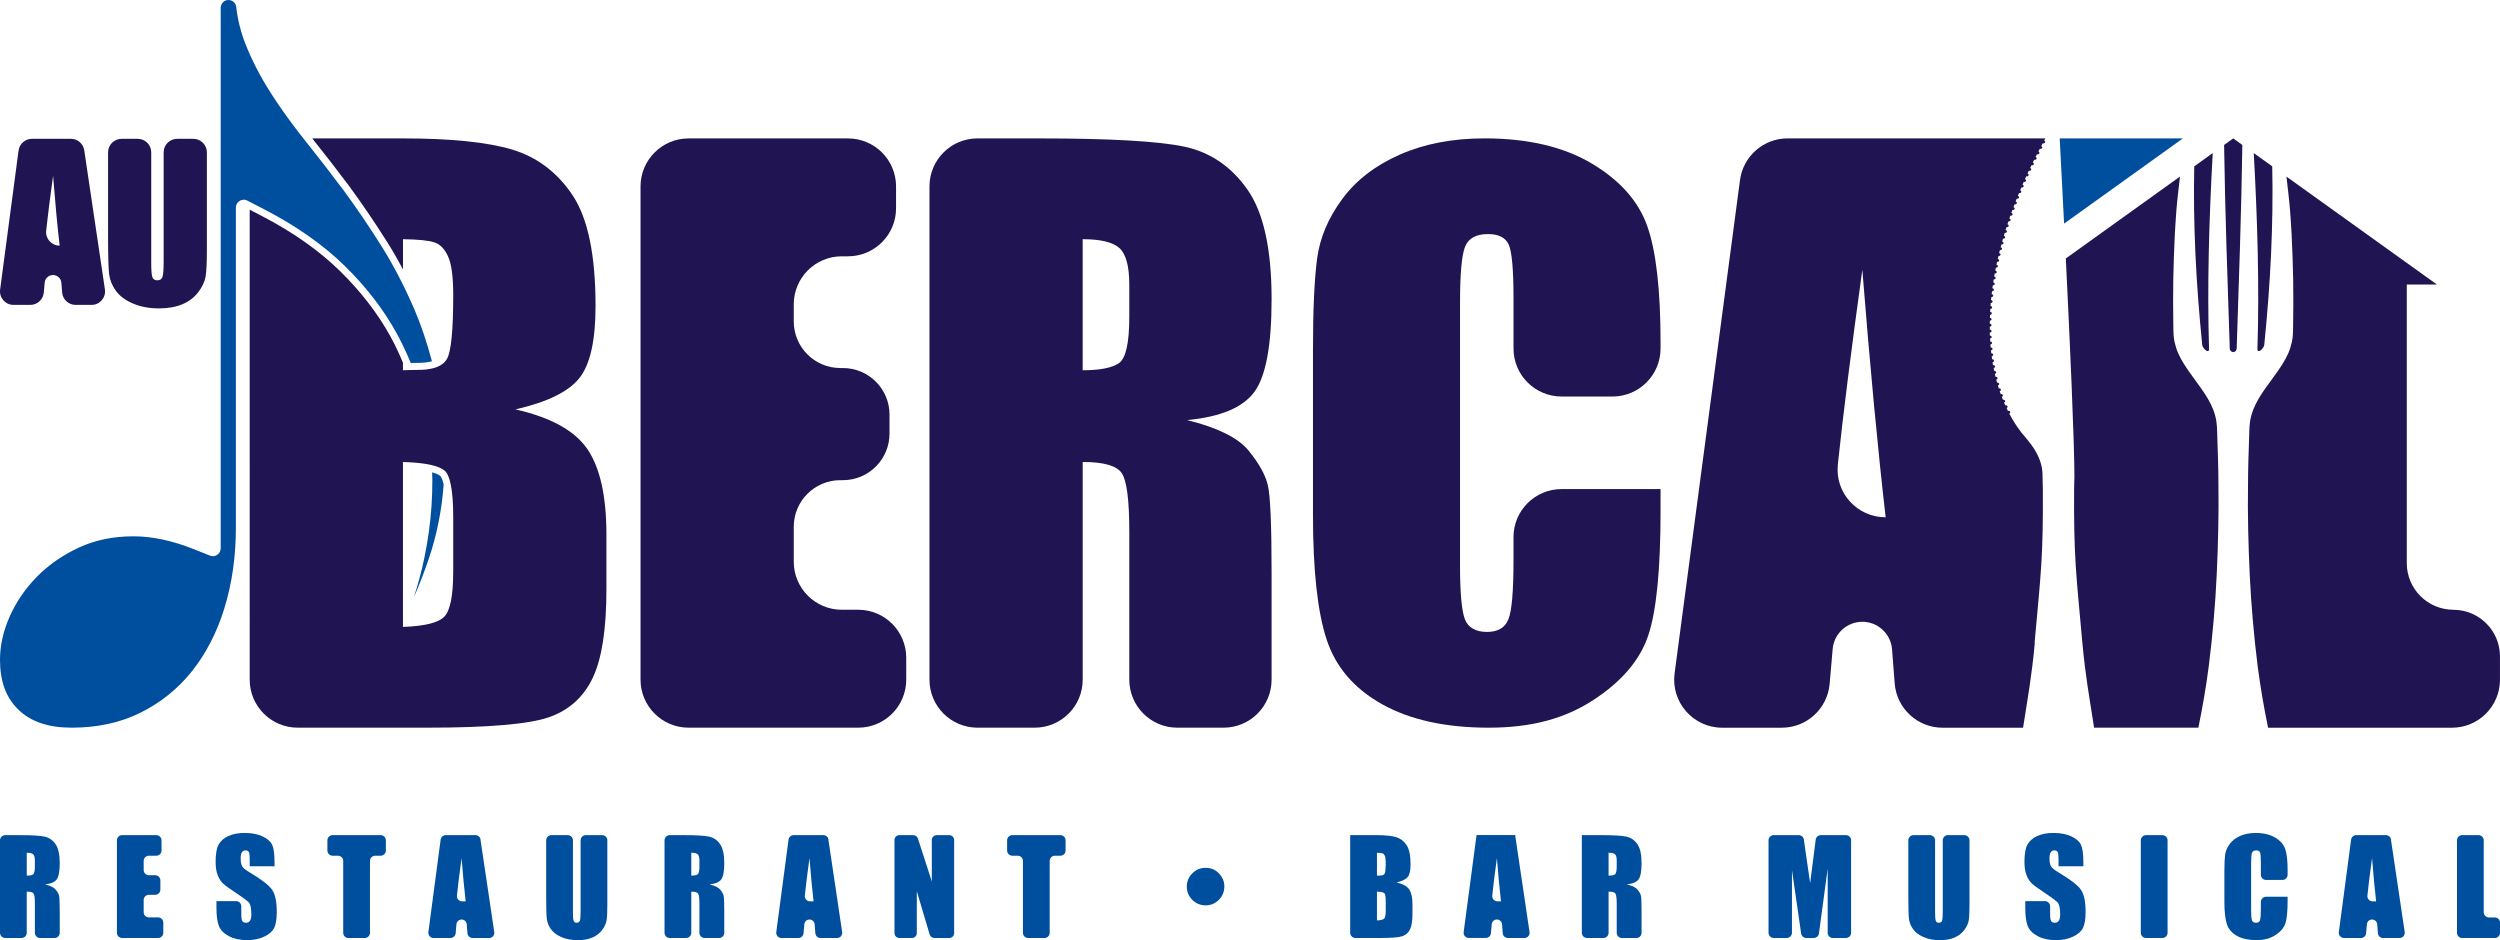 <svg xmlns="http://www.w3.org/2000/svg" id="Calque_1" data-name="Calque 1" viewBox="0 0 866.35 325.81"><defs><style>      .cls-1 {        fill: #211452;      }      .cls-2 {        fill: #004f9f;      }      .cls-3 {        fill: #1d1d1b;      }    </style></defs><path class="cls-3" d="M702.95,60.78h0s0,.01,0,.02v-.02Z"></path><path class="cls-2" d="M756.47,47.95h-42.7c.36,6.79,.91,17.32,1.52,29.54l41.18-29.54Z"></path><g><g><path class="cls-1" d="M29.2,52.11l7.16,48.17c.42,2.84-1.78,5.38-4.64,5.38h-5.51c-2.45,0-4.49-1.89-4.68-4.33l-.26-3.34c-.12-1.51-1.38-2.68-2.9-2.68h0c-1.51,0-2.76,1.15-2.89,2.65l-.3,3.41c-.21,2.43-2.24,4.29-4.68,4.29H4.69c-2.84,0-5.03-2.5-4.65-5.31L6.43,52.18c.31-2.33,2.3-4.08,4.65-4.08h13.48c2.33,0,4.3,1.7,4.64,4Zm-8.53,33.01c-.76-6.52-1.52-14.58-2.28-24.18-1.09,7.84-1.88,14.18-2.39,19.02-.29,2.77,1.89,5.16,4.67,5.16h0Z"></path><path class="cls-1" d="M67,48.11c2.59,0,4.69,2.1,4.69,4.69v33.77c0,4.36-.14,7.42-.43,9.19-.28,1.76-1.12,3.58-2.52,5.44-1.4,1.86-3.24,3.27-5.53,4.23-2.29,.96-4.98,1.44-8.09,1.44-3.44,0-6.47-.57-9.1-1.71-2.63-1.14-4.6-2.62-5.9-4.44-1.3-1.83-2.07-3.75-2.31-5.78-.24-2.02-.36-6.29-.36-12.78v-29.36c0-2.59,2.1-4.69,4.69-4.69h5.58c2.59,0,4.69,2.1,4.69,4.69v38.47c0,2.51,.13,4.12,.41,4.82,.28,.7,.83,1.05,1.65,1.05,.95,0,1.56-.39,1.83-1.16,.27-.77,.41-2.59,.41-5.46V52.8c0-2.59,2.1-4.69,4.69-4.69h5.58Z"></path></g><g><path class="cls-1" d="M297.41,211.3h-5.7c-9.19,0-16.64-7.45-16.64-16.64v-12.11c0-8.92,7.23-16.15,16.15-16.15h.88c8.92,0,16.15-7.23,16.15-16.15v-6.56c0-8.92-7.23-16.15-16.15-16.15h-.88c-8.92,0-16.15-7.23-16.15-16.15v-5.93c0-9.19,7.45-16.64,16.64-16.64h2.17c9.19,0,16.64-7.45,16.64-16.64v-7.57c0-9.19-7.45-16.64-16.64-16.64h-55.27c-9.19,0-16.64,7.45-16.64,16.64V235.53c0,9.19,7.45,16.64,16.64,16.64h58.8c9.19,0,16.64-7.45,16.64-16.64v-7.59c0-9.19-7.45-16.64-16.64-16.64Z"></path><path class="cls-1" d="M434.74,135.75c3.95-5.46,5.92-16.15,5.92-32.04,0-17.41-2.79-30.09-8.38-38.03-5.59-7.96-12.82-12.89-21.69-14.82-8.87-1.93-25.83-2.9-50.9-2.9h-20.95c-9.19,0-16.64,7.45-16.64,16.64V235.53c0,9.19,7.45,16.64,16.64,16.64h19.82c9.19,0,16.64-7.45,16.64-16.64v-75.44c7.31,0,11.84,1.31,13.56,3.91,1.72,2.61,2.59,9.37,2.59,20.31v51.22c0,9.19,7.45,16.64,16.64,16.64h16.03c9.19,0,16.64-7.45,16.64-16.64v-37.22c0-16.48-.43-26.55-1.31-30.21-.88-3.66-3.15-7.67-6.75-12.05-3.63-4.38-10.69-7.86-21.21-10.47,11.62-1.1,19.39-4.38,23.35-9.84Zm-43.4-25.86c0,8.99-1.2,14.31-3.59,15.96-2.41,1.63-6.58,2.46-12.56,2.46v-45.42c6.14,0,10.36,1.01,12.68,3.03,2.31,2.02,3.47,6.27,3.47,12.74v11.23Z"></path><path class="cls-1" d="M551.6,56.66c-9.76-5.8-22.15-8.71-37.16-8.71-11.06,0-20.84,1.88-29.35,5.63-8.52,3.76-15.18,8.89-19.98,15.43-4.81,6.54-7.69,13.35-8.65,20.41-.96,7.06-1.46,17.65-1.46,31.77v57.26c0,19.2,1.57,33.59,4.73,43.15,3.13,9.57,9.56,17.05,19.24,22.45,9.7,5.41,21.99,8.12,36.92,8.12s26.45-3.19,36.26-9.58c9.81-6.39,16.14-13.81,19.01-22.31,2.86-8.48,4.29-22.87,4.29-43.16v-7.63h-34.32c-9.19,0-16.64,7.45-16.64,16.64v7.98c0,10.77-.58,17.6-1.77,20.51-1.17,2.92-3.64,4.37-7.44,4.37s-6.5-1.46-7.62-4.36c-1.13-2.91-1.7-9.12-1.7-18.64V104.98c0-9.93,.56-16.39,1.7-19.38,1.12-2.98,3.79-4.48,7.99-4.48,3.71,0,6.11,1.23,7.2,3.69,1.09,2.46,1.64,8.64,1.64,18.54v17.42c0,9.19,7.45,16.64,16.64,16.64h17.68c9.19,0,16.64-7.45,16.64-16.64v-1.97c0-18.3-1.54-31.78-4.6-40.44-3.07-8.66-9.49-15.9-19.25-21.7Z"></path><path class="cls-1" d="M772.7,120.8c.02,.63,.53,1.2,1.17,1.22,.66,.02,1.21-.55,1.23-1.22,.78-23.64,1.62-47.21,1.96-70.57l-3.16-2.27-3.16,2.27c.34,23.37,1.18,46.93,1.96,70.57Z"></path><path class="cls-1" d="M705.07,222.72c2.16-24.07,3-29.23,2.86-53.29l-.11-4.3c.08-3.01-.76-6.02-2.58-9.03-.74-1.25-1.68-2.5-2.69-3.75-.65-.81-1.32-1.61-2.02-2.41-1.56-2.01-2.98-4.22-4.25-6.61,.3-.13,.45-.41,.33-.66-.14-.26-.47-.37-.78-.27-.16-.33-.31-.67-.47-1,.28-.12,.42-.37,.31-.62h.02c-.12-.26-.46-.37-.77-.31-.15-.33-.32-.64-.46-.98,.31-.09,.48-.36,.38-.63-.12-.26-.44-.39-.76-.33-.13-.33-.25-.67-.38-1,.29-.1,.45-.36,.36-.63-.07-.25-.41-.38-.72-.33-.12-.34-.26-.66-.38-1.01,.33-.09,.52-.36,.42-.62-.1-.26-.4-.41-.73-.35-.11-.34-.2-.69-.3-1.03,.32-.08,.5-.34,.43-.59-.1-.26-.41-.43-.72-.39-.1-.33-.2-.66-.29-1,.31-.07,.53-.35,.46-.61-.07-.28-.39-.44-.73-.41-.08-.33-.13-.67-.21-1,.3-.07,.52-.33,.47-.58-.05-.27-.37-.44-.68-.42-.07-.34-.15-.68-.22-1.03,.31-.06,.55-.31,.5-.58-.05-.27-.36-.46-.71-.41-.06-.34-.11-.69-.17-1.04,.33-.05,.55-.29,.53-.57-.05-.28-.35-.45-.66-.42-.05-.35-.1-.7-.14-1.06,.32-.05,.55-.28,.51-.56-.03-.26-.33-.45-.65-.44-.04-.35-.1-.69-.14-1.04,.34-.02,.59-.27,.56-.55-.02-.26-.31-.47-.65-.45-.03-.35-.04-.71-.07-1.06,.32-.04,.57-.26,.55-.53-.02-.28-.31-.47-.62-.47-.02-.35-.05-.69-.07-1.05,.33-.04,.59-.24,.56-.52,0-.28-.29-.5-.63-.49,0-.09-.02-.18-.02-.28,0-.25,0-.51,0-.76,.34,0,.61-.25,.61-.53-.02-.28-.28-.47-.61-.48,0-.35,0-.7,0-1.05,.31-.01,.6-.23,.6-.5s-.26-.49-.6-.51c0-.29,0-.58,0-.87,0-.05,0-.11,0-.16,.35,0,.62-.23,.62-.51,0-.26-.26-.48-.58-.5,.01-.35,.03-.69,.04-1.04,.32,0,.59-.23,.62-.49,0-.28-.24-.52-.58-.53,.02-.35,.04-.69,.06-1.03h.02c.33,0,.6-.21,.62-.47,.02-.27-.23-.5-.56-.54,.03-.35,.05-.69,.08-1.04h.03c.3,0,.57-.21,.6-.47,.03-.28-.21-.52-.55-.55,.03-.34,.07-.68,.11-1.02h.02c.33,0,.6-.2,.65-.47,.02-.28-.22-.51-.55-.54,.04-.35,.08-.69,.12-1.04h.05c.3,0,.58-.18,.6-.45,.05-.28-.19-.52-.53-.57,.04-.33,.1-.68,.15-1.01h.05c.32,0,.57-.18,.62-.46,.05-.27-.18-.5-.52-.56,.05-.35,.1-.69,.16-1.04,.02,0,.04,.01,.05,.01,.33,0,.57-.18,.62-.45,.05-.29-.2-.53-.52-.57,.06-.34,.13-.69,.2-1.03,.02,0,.06,.01,.08,.01,.3,0,.57-.18,.62-.43,.05-.28-.19-.54-.5-.58,.07-.34,.13-.68,.2-1.02h.09c.3,0,.55-.18,.62-.43h-.02c.07-.27-.15-.52-.49-.59,.07-.33,.15-.67,.23-1.01,.03,0,.06,.02,.09,.02,.3,0,.57-.18,.62-.43,.05-.26-.15-.53-.48-.58,.08-.34,.16-.68,.24-1.02h.09c.3,0,.55-.16,.63-.41,.07-.26-.15-.52-.49-.59,.08-.33,.17-.67,.26-1.01h.13c.27,0,.52-.16,.6-.39,.07-.28-.15-.54-.46-.61,.09-.34,.18-.67,.27-1.01,.04,.01,.08,.02,.12,.02,.27,0,.55-.17,.6-.41,.07-.26-.12-.53-.45-.6,.09-.33,.18-.67,.27-1h.15c.27,0,.52-.14,.6-.39,.07-.27-.13-.55-.44-.61,.1-.33,.2-.67,.3-1.01,.04,0,.07,.02,.11,.02,.3,0,.55-.15,.63-.37,.07-.28-.12-.56-.44-.63,.1-.33,.2-.66,.3-1h.16c.27,0,.52-.14,.6-.37,.1-.26-.1-.53-.43-.62,.11-.33,.23-.66,.34-1,.05,0,.1,.01,.14,.01,.27,0,.52-.14,.6-.37,.1-.28-.1-.54-.41-.63,.11-.33,.22-.66,.34-1,.05,.02,.1,.02,.17,.02,.27,0,.52-.14,.6-.37,.1-.27-.1-.55-.42-.64,.12-.33,.25-.66,.37-.98,.05,.01,.11,.02,.16,.02,.27,0,.52-.14,.6-.35,.1-.28-.07-.56-.39-.65,.12-.33,.24-.65,.37-.98,.05,0,.12,.02,.17,.02,.27,0,.52-.14,.6-.37,.1-.27-.07-.55-.4-.64,.13-.33,.26-.66,.39-.98,.07,.02,.14,.04,.18,.04,.27,0,.5-.14,.6-.37,.1-.26-.07-.54-.39-.63,.13-.33,.27-.66,.41-.99,.05,.02,.11,.04,.18,.04,.25,0,.5-.14,.57-.35,.12-.26-.05-.54-.36-.65,.14-.33,.26-.64,.4-.97,.07,.02,.14,.02,.21,.02,.25,0,.5-.12,.57-.33,.13-.27-.05-.57-.37-.65,.14-.32,.29-.65,.43-.97,.07,.01,.14,.02,.21,.02,.25,0,.47-.12,.58-.33,.12-.26-.05-.55-.36-.65,.15-.33,.29-.65,.44-.98,.07,.02,.15,.04,.22,.04,.25,0,.47-.15,.57-.35,.11-.28-.05-.55-.36-.65,.15-.32,.3-.64,.45-.95,.07,.02,.15,.02,.22,.02,.25,0,.5-.13,.6-.33,.12-.26-.05-.54-.35-.64,.16-.33,.31-.65,.47-.98,.07,.04,.14,.04,.21,.04,.25,0,.47-.12,.58-.33,.12-.26-.03-.54-.33-.65,.16-.32,.3-.64,.46-.96,.07,.02,.15,.04,.25,.04,.22,0,.47-.12,.58-.33,.12-.26-.03-.54-.34-.67,.16-.32,.33-.64,.49-.95,.07,.04,.15,.04,.22,.04,.25,0,.47-.13,.58-.31,.12-.26,0-.54-.31-.67,.16-.32,.33-.64,.49-.95,.07,.04,.15,.04,.22,.04,.25,0,.47-.1,.58-.31,.14-.24,0-.54-.31-.66,.17-.32,.33-.63,.5-.95,0,0,0,0,0,0,.08,.02,.15,.04,.25,.04,.22,0,.47-.13,.57-.31,.13-.26,0-.56-.31-.67,.14-.26,.29-.52,.43-.78h-89.33c-8.34,0-15.4,6.18-16.5,14.46l-22.66,170.94c-1.32,9.97,6.44,18.83,16.5,18.83h20.65c8.63,0,15.83-6.6,16.58-15.2l1.05-12.08c.46-5.33,4.93-9.43,10.28-9.43s9.87,4.15,10.29,9.52l.92,11.83c.67,8.67,7.9,15.36,16.59,15.36h27.9c1.69-10.86,3.04-18.12,4.07-29.45Zm-68.19-61.74c1.81-17.18,4.64-39.67,8.49-67.5,2.71,34.05,5.41,62.64,8.09,85.78-9.88,0-17.61-8.46-16.57-18.28Z"></path><path class="cls-1" d="M765.45,230.67c1.31-10.5,2.24-20.99,2.73-31.49,.48-10.5,.76-20.99,.59-31.49,0-5.25-.2-10.5-.37-15.75-.11-2.62,0-5.25-.75-7.87-.66-2.62-2.04-5.25-3.76-7.87-3.52-5.25-8.21-10.5-9.79-15.74-.42-1.31-.72-2.63-.83-3.94-.12-1.31-.1-2.62-.13-3.94-.05-2.62-.07-5.25-.07-7.87,0-5.25,.06-10.5,.27-15.75l.33-7.87c.13-2.62,.34-5.25,.51-7.87,.29-4.01,.85-8.01,1.27-12.03l-39.56,28.38c1.44,29.37,2.95,63.14,2.98,75.57l-.11,4.3c-.14,24.06,.7,29.21,2.86,53.29,1.03,11.33,2.38,18.59,4.07,29.45h36.13c1.48-7.17,2.7-14.34,3.63-21.5Z"></path><path class="cls-1" d="M850.2,211.3c-8.92,0-16.15-7.23-16.15-16.15V98.61h10.46l-10.46-7.5-41.7-29.91c.42,4.01,.98,8.02,1.27,12.03,.17,2.62,.38,5.25,.51,7.87l.33,7.87c.21,5.25,.28,10.5,.27,15.75,0,2.62-.02,5.25-.07,7.87-.03,1.31,0,2.62-.13,3.94-.12,1.31-.41,2.62-.83,3.94-1.58,5.25-6.27,10.5-9.79,15.74-1.72,2.63-3.09,5.25-3.76,7.87-.75,2.62-.64,5.25-.75,7.87-.18,5.25-.37,10.5-.37,15.75-.17,10.5,.11,20.99,.59,31.49,.5,10.5,1.43,20.99,2.73,31.49,.93,7.17,2.15,14.34,3.63,21.5h63.72c9.19,0,16.64-7.45,16.64-16.64v-8.08c0-8.92-7.23-16.15-16.15-16.15Z"></path><path class="cls-1" d="M763.16,119.49c.06,.59,.6,1.45,1.23,1.9,.65,.47,1.16,.29,1.14-.33-.69-22.12,0-44.88,1.27-68.01l-2.91,2.09-3.49,2.5c-.44,19.9,.6,40.53,2.76,61.85Z"></path><path class="cls-1" d="M782.28,121.06c-.01,.59,.46,.79,1.09,.37,.65-.43,1.22-1.33,1.29-1.94,2.16-21.32,3.2-41.96,2.76-61.85l-3.49-2.5-2.91-2.09c1.27,23.13,1.97,45.89,1.27,68.01Z"></path><path class="cls-1" d="M178.63,141.87c11.01-2.52,18.39-6.13,22.14-10.84,3.74-4.71,5.61-13.02,5.61-24.96,0-17.65-2.65-30.44-7.94-38.38-5.3-7.94-12.26-13.21-20.87-15.83-8.64-2.6-21.3-3.9-38.05-3.9h-31.31c4.12,5.15,8.41,10.7,12.81,16.55,4.49,6.12,8.96,12.71,13.29,19.58,1.87,2.97,3.64,6.07,5.34,9.26v-10.46c5.47,.08,9.15,.47,11.03,1.15,1.91,.67,3.44,2.29,4.6,4.85,1.19,2.56,1.78,7.04,1.78,13.43,0,12.12-.72,19.45-2.15,22.02-.53,.95-1.33,1.72-2.38,2.32-.65,.37-1.42,.67-2.27,.9-1.48,.41-3.24,.62-5.31,.62-.47,0-1.04,0-1.65,.02-.75,.02-1.61,.04-2.58,.07-.35,.01-.7,.02-1.08,.04v-2.62c-1.28-3.05-2.68-6.08-4.3-9.04-4.37-7.96-10.27-15.61-17.52-22.73-7.25-7.1-16.39-13.54-27.19-19.13l-4.1-2.12V235.53c0,9.19,7.45,16.64,16.64,16.64h44.8c21.35,0,35.48-1.22,42.38-3.66,6.89-2.43,11.91-6.98,15.07-13.63,3.16-6.64,4.73-16.86,4.73-30.66v-18.94c0-13.29-2.19-23.16-6.56-29.59-4.38-6.44-12.7-11.04-24.97-13.82Zm-21.58,56.32c0,8.25-1.04,13.42-3.09,15.52-2.06,2.11-6.85,3.28-14.32,3.54v-57.15c2.96,.09,5.5,.3,7.61,.62,.9,.14,1.69,.3,2.43,.48,1.98,.47,3.41,1.08,4.31,1.84,.09,.08,.21,.15,.29,.23,.82,.82,1.44,2.35,1.9,4.51,.58,2.73,.88,6.5,.88,11.37v19.05Z"></path></g></g><g><path class="cls-2" d="M149.69,125.2c-1.71-6.48-3.8-12.65-6.25-18.38-.44-1.03-.92-2.04-1.38-3.06-.78-1.73-1.59-3.43-2.42-5.11-2.29-4.62-4.75-9.08-7.39-13.28-4.3-6.84-8.74-13.38-13.2-19.44-4.53-6.03-9.01-11.82-13.3-17.17-.22-.27-.42-.54-.63-.81-.64-.81-1.27-1.61-1.89-2.42-3.5-4.54-6.7-9.07-9.52-13.51-3.56-5.6-6.47-11.24-8.65-16.77-1.63-4.14-2.71-8.46-3.2-12.87-.15-1.37-1.32-2.38-2.68-2.38-1.49,0-2.7,1.23-2.7,2.74V189.99c0,1.57-1.27,2.75-2.7,2.75-.33,0-.66-.06-.99-.19l-5.69-2.27c-7.38-2.94-14.41-4.43-20.89-4.43-6.91,0-13.23,1.3-18.78,3.86-5.68,2.62-10.62,6.06-14.69,10.2-4.05,4.14-7.23,8.83-9.46,13.92C1.1,218.81,0,223.79,0,228.62,0,236.1,2.07,241.75,6.34,245.89c4.35,4.23,10.42,6.28,18.55,6.28,8.91,0,16.96-1.77,23.91-5.25,7-3.51,12.97-8.34,17.75-14.35,4.86-6.11,8.64-13.46,11.22-21.83,2.63-8.54,3.97-17.89,3.97-27.81V71.94c0-1.46,1.09-2.51,2.36-2.68,.12-.02,.22-.07,.34-.07,.41,0,.82,.1,1.23,.3l.85,.44,5.21,2.7c11.01,5.7,20.35,12.28,27.77,19.55,7.42,7.28,13.46,15.12,17.94,23.29,.77,1.4,1.48,2.81,2.18,4.24,.86,1.77,1.67,3.54,2.42,5.34,.1,.25,.19,.49,.29,.74,1.04-.03,1.91-.04,2.59-.04,1.52,0,3.25-.13,4.74-.55Z"></path><path class="cls-2" d="M149.75,163.69c.02,.9,.08,1.8,.08,2.69,0,6.13-.41,12.17-1.22,17.95-.81,5.77-1.92,11.28-3.32,16.37-.6,2.19-1.24,4.33-1.91,6.39,1.91-4.39,3.65-8.87,5.2-13.42,2.79-8.21,4.52-16.86,5.17-25.8-.45-1.96-.95-2.68-1.18-2.91-.24-.24-.96-.76-2.81-1.27Z"></path></g><g><path class="cls-2" d="M0,291.21C0,290.22,.81,289.41,1.8,289.41H6.56c4.37,0,7.33,.17,8.88,.51,1.55,.34,2.81,1.2,3.79,2.59,.98,1.39,1.47,3.6,1.47,6.64,0,2.77-.35,4.64-1.04,5.59-.69,.95-2.05,1.53-4.07,1.72,1.83,.46,3.07,1.06,3.7,1.83,.63,.76,1.03,1.47,1.18,2.1,.15,.64,.23,2.4,.23,5.27v7.6c0,.99-.81,1.8-1.8,1.8h-5.01c-.99,0-1.8-.81-1.8-1.8v-10.05c0-1.91-.15-3.09-.45-3.55-.3-.46-1.09-.68-2.37-.68v14.27c0,.99-.81,1.8-1.8,1.8H1.8C.81,325.06,0,324.26,0,323.26v-32.05Zm9.27,4.3v7.93c1.04,0,1.77-.14,2.19-.43,.42-.29,.63-1.21,.63-2.79v-1.96c0-1.13-.2-1.87-.6-2.22-.4-.35-1.14-.53-2.21-.53Z"></path><path class="cls-2" d="M42.32,289.41h11.86c.99,0,1.8,.81,1.8,1.8v3.53c0,.99-.81,1.8-1.8,1.8h-2.59c-.99,0-1.8,.81-1.8,1.8v3.16c0,.99,.81,1.8,1.8,1.8h2.19c.99,0,1.8,.81,1.8,1.8v3.18c0,.99-.81,1.8-1.8,1.8h-2.19c-.99,0-1.8,.81-1.8,1.8v4.24c0,.99,.81,1.8,1.8,1.8h3.2c.99,0,1.8,.81,1.8,1.8v3.53c0,.99-.81,1.8-1.8,1.8h-12.47c-.99,0-1.8-.81-1.8-1.8v-32.05c0-.99,.81-1.8,1.8-1.8Z"></path><path class="cls-2" d="M95.14,300.2h-8.61v-2.64c0-1.23-.11-2.02-.33-2.36-.22-.34-.59-.51-1.1-.51-.56,0-.98,.23-1.27,.68-.29,.46-.43,1.15-.43,2.07,0,1.19,.16,2.09,.48,2.69,.31,.6,1.18,1.33,2.62,2.18,4.12,2.45,6.72,4.46,7.8,6.03,1.07,1.57,1.61,4.1,1.61,7.59,0,2.54-.3,4.41-.89,5.62-.59,1.2-1.74,2.21-3.45,3.03-1.7,.81-3.68,1.22-5.95,1.22-2.48,0-4.6-.47-6.35-1.41-1.76-.94-2.9-2.13-3.45-3.59-.54-1.45-.81-3.52-.81-6.19v-2.33h6.81c.99,0,1.8,.81,1.8,1.8v2.54c0,1.34,.12,2.2,.36,2.58,.24,.38,.67,.57,1.29,.57s1.08-.24,1.38-.73c.3-.49,.45-1.21,.45-2.16,0-2.1-.29-3.47-.86-4.12-.59-.64-2.03-1.72-4.34-3.24-2.31-1.53-3.83-2.63-4.58-3.32-.75-.69-1.37-1.64-1.86-2.86-.49-1.22-.74-2.77-.74-4.67,0-2.73,.35-4.73,1.04-5.99,.7-1.26,1.83-2.25,3.38-2.96,1.55-.71,3.43-1.07,5.64-1.07,2.41,0,4.46,.39,6.16,1.17,1.69,.78,2.82,1.76,3.37,2.94,.55,1.18,.83,3.19,.83,6.02v1.41Z"></path><path class="cls-2" d="M133.72,291.21v3.53c0,.99-.81,1.8-1.8,1.8h-1.91c-.99,0-1.8,.81-1.8,1.8v24.92c0,.99-.81,1.8-1.8,1.8h-5.67c-.99,0-1.8-.81-1.8-1.8v-24.92c0-.99-.81-1.8-1.8-1.8h-1.88c-.99,0-1.8-.81-1.8-1.8v-3.53c0-.99,.81-1.8,1.8-1.8h16.66c.99,0,1.8,.81,1.8,1.8Z"></path><path class="cls-2" d="M166.51,290.95l4.77,32.05c.16,1.09-.68,2.06-1.78,2.06h-5.72c-.94,0-1.72-.72-1.79-1.66l-.24-3.09c-.07-.94-.85-1.66-1.79-1.66h0c-.93,0-1.71,.71-1.79,1.64l-.27,3.12c-.08,.93-.86,1.64-1.79,1.64h-5.88c-1.09,0-1.93-.96-1.78-2.04l4.25-32.05c.12-.89,.88-1.56,1.78-1.56h10.27c.89,0,1.65,.65,1.78,1.54Zm-5.14,21.39c-.47-4.04-.94-9.03-1.41-14.97-.77,5.55-1.3,9.89-1.61,13.02-.1,1.06,.73,1.96,1.79,1.96h1.23Z"></path><path class="cls-2" d="M208.67,289.41c.99,0,1.8,.81,1.8,1.8v22.03c0,2.7-.09,4.6-.26,5.69-.18,1.09-.7,2.22-1.56,3.37-.87,1.15-2.01,2.03-3.42,2.62-1.42,.59-3.09,.89-5.01,.89-2.13,0-4.01-.35-5.64-1.06-1.63-.7-2.85-1.62-3.66-2.75-.81-1.13-1.28-2.32-1.43-3.58-.15-1.25-.22-3.89-.22-7.92v-19.29c0-.99,.81-1.8,1.8-1.8h5.67c.99,0,1.8,.81,1.8,1.8v24.93c0,1.56,.08,2.55,.25,2.98,.17,.43,.51,.65,1.02,.65,.59,0,.97-.24,1.14-.72,.17-.48,.25-1.6,.25-3.38v-24.47c0-.99,.81-1.8,1.8-1.8h5.67Z"></path><path class="cls-2" d="M230.29,291.21c0-.99,.81-1.8,1.8-1.8h4.76c4.37,0,7.33,.17,8.88,.51,1.55,.34,2.81,1.2,3.79,2.59,.98,1.39,1.47,3.6,1.47,6.64,0,2.77-.35,4.64-1.04,5.59-.69,.95-2.05,1.53-4.07,1.72,1.83,.46,3.07,1.06,3.7,1.83,.63,.76,1.03,1.47,1.18,2.1,.15,.64,.23,2.4,.23,5.27v7.6c0,.99-.81,1.8-1.8,1.8h-5.01c-.99,0-1.8-.81-1.8-1.8v-10.05c0-1.91-.15-3.09-.45-3.55-.3-.46-1.09-.68-2.37-.68v14.27c0,.99-.81,1.8-1.8,1.8h-5.67c-.99,0-1.8-.81-1.8-1.8v-32.05Zm9.27,4.3v7.93c1.04,0,1.77-.14,2.19-.43,.42-.29,.63-1.21,.63-2.79v-1.96c0-1.13-.2-1.87-.6-2.22-.4-.35-1.14-.53-2.21-.53Z"></path><path class="cls-2" d="M287.07,290.95l4.77,32.05c.16,1.09-.68,2.06-1.78,2.06h-5.72c-.94,0-1.72-.72-1.79-1.66l-.24-3.09c-.07-.94-.85-1.66-1.79-1.66h0c-.93,0-1.71,.71-1.79,1.64l-.27,3.12c-.08,.93-.86,1.64-1.79,1.64h-5.88c-1.09,0-1.93-.96-1.78-2.04l4.25-32.05c.12-.89,.88-1.56,1.78-1.56h10.27c.89,0,1.65,.65,1.78,1.54Zm-5.14,21.39c-.47-4.04-.94-9.03-1.41-14.97-.77,5.55-1.3,9.89-1.61,13.02-.1,1.06,.73,1.96,1.79,1.96h1.23Z"></path><path class="cls-2" d="M330.65,291.11v32.26c0,.94-.76,1.69-1.69,1.69h-5.17c-.75,0-1.41-.49-1.62-1.21l-4.46-15v14.51c0,.94-.76,1.69-1.69,1.69h-4.36c-.94,0-1.69-.76-1.69-1.69v-32.26c0-.94,.76-1.69,1.69-1.69h4.82c.73,0,1.39,.47,1.61,1.17l4.82,14.88v-14.36c0-.94,.76-1.69,1.69-1.69h4.36c.94,0,1.69,.76,1.69,1.69Z"></path><path class="cls-2" d="M369.27,291.21v3.53c0,.99-.81,1.8-1.8,1.8h-1.91c-.99,0-1.8,.81-1.8,1.8v24.92c0,.99-.81,1.8-1.8,1.8h-5.67c-.99,0-1.8-.81-1.8-1.8v-24.92c0-.99-.81-1.8-1.8-1.8h-1.88c-.99,0-1.8-.81-1.8-1.8v-3.53c0-.99,.81-1.8,1.8-1.8h16.66c.99,0,1.8,.81,1.8,1.8Z"></path><path class="cls-2" d="M424.29,307.07c0,1.94-.65,3.54-1.94,4.79-1.29,1.25-2.81,1.88-4.56,1.88s-3.34-.63-4.61-1.9c-1.27-1.27-1.9-2.81-1.9-4.61s.64-3.3,1.91-4.58c1.28-1.28,2.8-1.91,4.58-1.91,1.91,0,3.47,.66,4.69,1.98,1.22,1.32,1.83,2.77,1.83,4.36Z"></path><path class="cls-2" d="M467.9,289.41h9.25c2.92,0,5.13,.23,6.64,.68,1.5,.46,2.72,1.37,3.64,2.76,.93,1.39,1.39,3.62,1.39,6.7,0,2.08-.33,3.54-.98,4.36-.65,.82-1.94,1.45-3.86,1.89,2.14,.49,3.6,1.29,4.36,2.41,.76,1.12,1.14,2.85,1.14,5.17v3.3c0,2.41-.28,4.19-.83,5.35-.55,1.16-1.43,1.96-2.63,2.38-1.2,.43-3.67,.64-7.4,.64h-8.92c-.99,0-1.8-.81-1.8-1.8v-33.85Zm9.27,6.1v7.93c.4-.02,.7-.02,.93-.02,.91,0,1.49-.22,1.74-.67,.25-.45,.37-1.73,.37-3.84,0-1.11-.1-1.9-.31-2.34-.21-.45-.47-.73-.8-.85-.33-.12-.97-.18-1.93-.2Zm0,13.48v9.97c1.31-.04,2.14-.25,2.5-.62,.36-.37,.54-1.27,.54-2.71v-3.32c0-1.53-.16-2.45-.48-2.77-.32-.32-1.17-.51-2.56-.55Z"></path><path class="cls-2" d="M525.06,289.41l4.99,33.58c.16,1.09-.68,2.06-1.78,2.06h-5.72c-.94,0-1.72-.72-1.79-1.66l-.24-3.09c-.07-.94-.85-1.66-1.79-1.66h0c-.93,0-1.71,.71-1.79,1.64l-.27,3.12c-.08,.93-.86,1.64-1.79,1.64h-5.88c-1.09,0-1.93-.96-1.78-2.04l4.46-33.61h13.4Zm-4.91,22.92c-.47-4.04-.94-9.03-1.41-14.97-.77,5.55-1.3,9.89-1.61,13.02-.1,1.06,.73,1.96,1.79,1.96h1.23Z"></path><path class="cls-2" d="M548.17,289.41h6.56c4.37,0,7.33,.17,8.88,.51,1.55,.34,2.81,1.2,3.79,2.59,.98,1.39,1.47,3.6,1.47,6.64,0,2.77-.35,4.64-1.04,5.59-.69,.95-2.05,1.53-4.07,1.72,1.83,.46,3.07,1.06,3.7,1.83,.63,.76,1.03,1.47,1.18,2.1,.15,.64,.23,2.4,.23,5.27v7.6c0,.99-.81,1.8-1.8,1.8h-5.01c-.99,0-1.8-.81-1.8-1.8v-10.05c0-1.91-.15-3.09-.45-3.55s-1.09-.68-2.37-.68v14.27c0,.99-.81,1.8-1.8,1.8h-5.67c-.99,0-1.8-.81-1.8-1.8v-33.85Zm9.27,6.1v7.93c1.04,0,1.77-.14,2.19-.43,.42-.29,.63-1.21,.63-2.79v-1.96c0-1.13-.2-1.87-.6-2.22-.4-.35-1.14-.53-2.21-.53Z"></path><path class="cls-2" d="M641.48,291.21v32.05c0,.99-.81,1.8-1.8,1.8h-4.51c-.99,0-1.8-.81-1.8-1.8v-22.27s-3.03,22.5-3.03,22.5c-.12,.89-.88,1.56-1.78,1.56h-2.61c-.89,0-1.65-.66-1.78-1.54l-3.18-21.98v21.72c-.01,.99-.82,1.8-1.81,1.8h-4.51c-.99,0-1.8-.81-1.8-1.8v-32.05c0-.99,.81-1.8,1.8-1.8h8.66c.88,0,1.64,.64,1.78,1.51,.28,1.79,.57,3.82,.86,6.07l1.32,9.07,1.93-15.07c.11-.9,.88-1.57,1.79-1.57h8.68c.99,0,1.8,.81,1.8,1.8Z"></path><path class="cls-2" d="M680.71,289.41c.99,0,1.8,.81,1.8,1.8v22.03c0,2.7-.09,4.6-.26,5.69-.18,1.09-.7,2.22-1.56,3.37-.87,1.15-2.01,2.03-3.42,2.62-1.42,.59-3.09,.89-5.01,.89-2.13,0-4.01-.35-5.64-1.06-1.63-.7-2.85-1.62-3.66-2.75-.81-1.13-1.28-2.32-1.43-3.58-.15-1.25-.22-3.89-.22-7.92v-19.29c0-.99,.81-1.8,1.8-1.8h5.67c.99,0,1.8,.81,1.8,1.8v24.93c0,1.56,.08,2.55,.25,2.98,.17,.43,.51,.65,1.02,.65,.59,0,.97-.24,1.14-.72,.17-.48,.25-1.6,.25-3.38v-24.47c0-.99,.81-1.8,1.8-1.8h5.67Z"></path><path class="cls-2" d="M721.97,300.2h-8.61v-2.64c0-1.23-.11-2.02-.33-2.36-.22-.34-.59-.51-1.1-.51-.56,0-.98,.23-1.27,.68-.29,.46-.43,1.15-.43,2.07,0,1.19,.16,2.09,.48,2.69,.31,.6,1.18,1.33,2.62,2.18,4.12,2.45,6.72,4.46,7.8,6.03,1.07,1.57,1.61,4.1,1.61,7.59,0,2.54-.3,4.41-.89,5.62-.59,1.2-1.74,2.21-3.45,3.03-1.7,.81-3.68,1.22-5.95,1.22-2.48,0-4.6-.47-6.35-1.41-1.76-.94-2.9-2.13-3.45-3.59-.54-1.45-.81-3.52-.81-6.19v-2.33h6.81c.99,0,1.8,.81,1.8,1.8v2.54c0,1.34,.12,2.2,.36,2.58,.24,.38,.67,.57,1.29,.57s1.08-.24,1.38-.73c.3-.49,.45-1.21,.45-2.16,0-2.1-.29-3.47-.86-4.12-.59-.64-2.03-1.72-4.34-3.24-2.31-1.53-3.83-2.63-4.58-3.32-.75-.69-1.37-1.64-1.86-2.86-.49-1.22-.74-2.77-.74-4.67,0-2.73,.35-4.73,1.04-5.99,.7-1.26,1.83-2.25,3.38-2.96,1.55-.71,3.43-1.07,5.64-1.07,2.41,0,4.46,.39,6.16,1.17,1.69,.78,2.82,1.76,3.37,2.94,.55,1.18,.83,3.19,.83,6.02v1.41Z"></path><path class="cls-2" d="M751.15,291.21v32.05c0,.99-.81,1.8-1.8,1.8h-5.67c-.99,0-1.8-.81-1.8-1.8v-32.05c0-.99,.81-1.8,1.8-1.8h5.67c.99,0,1.8,.81,1.8,1.8Z"></path><path class="cls-2" d="M790.95,304.94h-5.67c-.99,0-1.8-.81-1.8-1.8v-4.4c0-1.8-.1-2.92-.3-3.37-.2-.45-.64-.67-1.31-.67-.76,0-1.25,.27-1.45,.81-.2,.54-.31,1.72-.31,3.52v16.56c0,1.73,.1,2.86,.31,3.39,.21,.53,.67,.79,1.39,.79s1.14-.26,1.35-.8c.21-.53,.32-1.77,.32-3.73v-2.68c0-.99,.81-1.8,1.8-1.8h7.47v1.39c0,3.69-.26,6.31-.78,7.85-.52,1.54-1.67,2.9-3.46,4.06-1.78,1.16-3.98,1.74-6.6,1.74s-4.95-.49-6.71-1.47c-1.76-.98-2.93-2.35-3.5-4.09-.57-1.74-.86-4.35-.86-7.85v-10.41c0-2.57,.09-4.5,.26-5.78,.18-1.29,.7-2.52,1.58-3.71,.87-1.19,2.08-2.12,3.63-2.81,1.55-.68,3.33-1.02,5.34-1.02,2.73,0,4.99,.53,6.76,1.58,1.78,1.06,2.94,2.37,3.5,3.95,.56,1.58,.84,4.03,.84,7.36v1.59c0,.99-.81,1.8-1.8,1.8Z"></path><path class="cls-2" d="M828.56,290.95l4.77,32.05c.16,1.09-.68,2.06-1.78,2.06h-5.72c-.94,0-1.72-.72-1.79-1.66l-.24-3.09c-.07-.94-.85-1.66-1.79-1.66h0c-.93,0-1.71,.71-1.79,1.64l-.27,3.12c-.08,.93-.86,1.64-1.79,1.64h-5.88c-1.09,0-1.93-.96-1.78-2.04l4.25-32.05c.12-.89,.88-1.56,1.78-1.56h10.27c.89,0,1.65,.65,1.78,1.54Zm-5.14,21.39c-.47-4.04-.94-9.03-1.41-14.97-.77,5.55-1.3,9.89-1.61,13.02-.1,1.06,.73,1.96,1.79,1.96h1.23Z"></path><path class="cls-2" d="M860.71,291.21v24.92c0,.99,.81,1.8,1.8,1.8h2.04c.99,0,1.8,.81,1.8,1.8v3.53c0,.99-.81,1.8-1.8,1.8h-11.31c-.99,0-1.8-.81-1.8-1.8v-32.05c0-.99,.81-1.8,1.8-1.8h5.67c.99,0,1.8,.81,1.8,1.8Z"></path></g></svg>